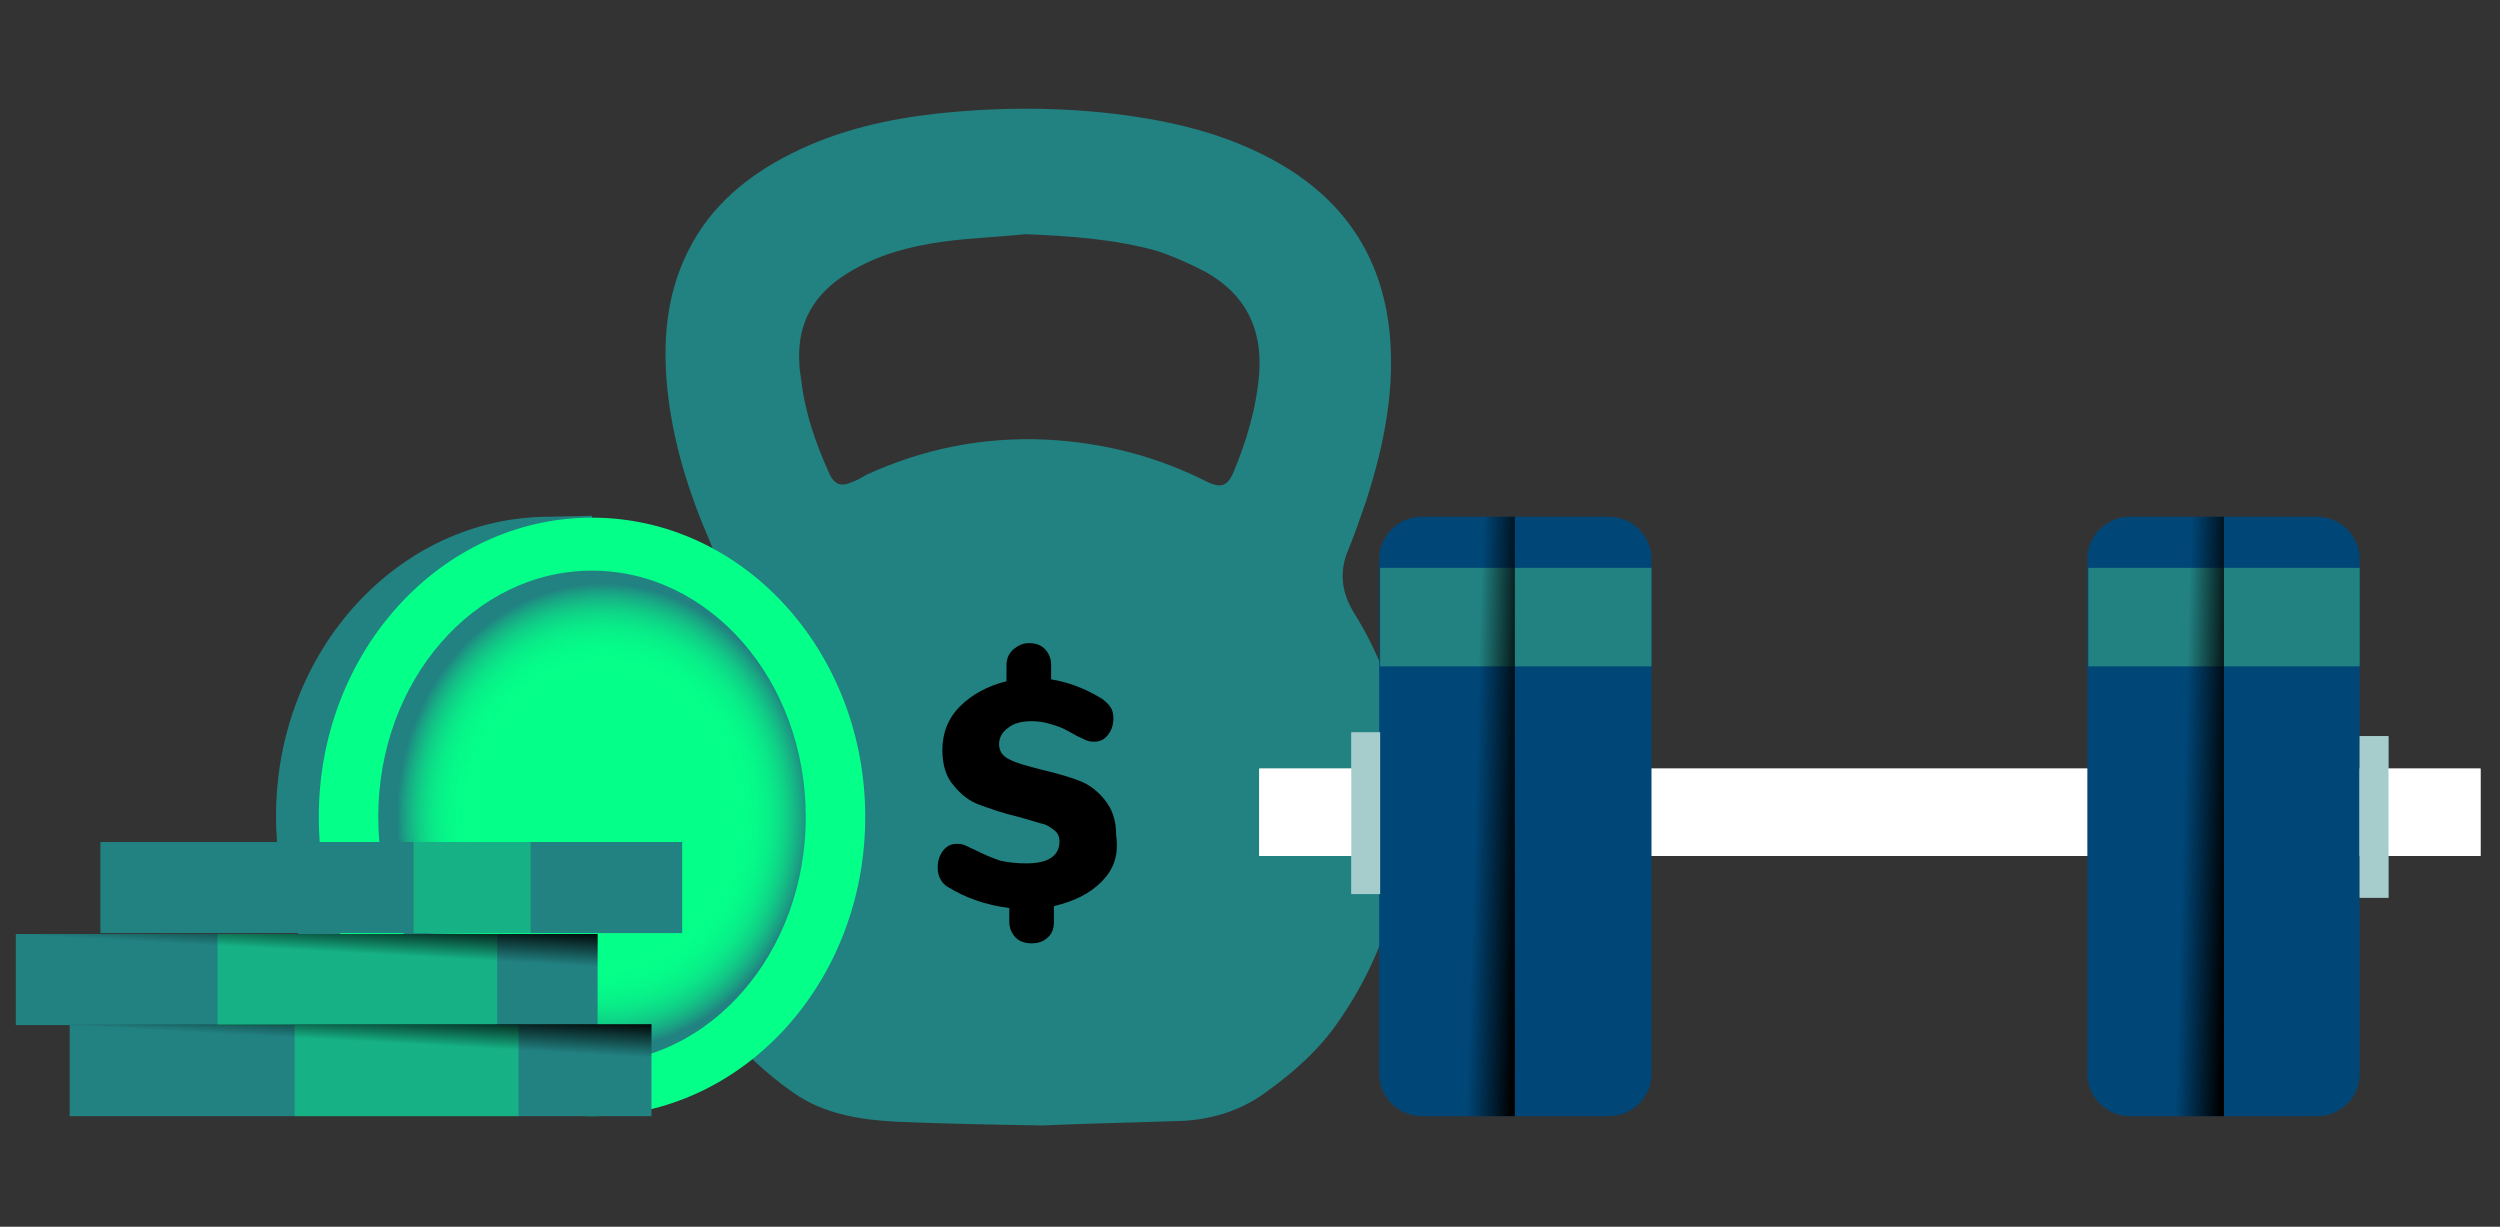 <?xml version="1.0" encoding="utf-8"?>
<!-- Generator: Adobe Illustrator 28.0.0, SVG Export Plug-In . SVG Version: 6.00 Build 0)  -->
<svg version="1.1" id="Capa_1" xmlns="http://www.w3.org/2000/svg" xmlns:xlink="http://www.w3.org/1999/xlink" x="0px" y="0px"
	 viewBox="0 0 269 132" style="enable-background:new 0 0 269 132;" xml:space="preserve">
<rect x="0" y="0" width="269" height="132" fill="#333333" stroke="none"/>
<style type="text/css">
	.st0{fill:#228181;}
	.st1{fill:#04FF89;}
	.st2{fill:url(#SVGID_1_);}
	.st3{opacity:0.38;fill:#04FF89;}
	.st4{fill:url(#SVGID_00000085225828249320610390000008887035683251797939_);}
	.st5{fill:url(#SVGID_00000054240375600127242620000001463267091553539723_);}
	.st6{fill:#FFFFFF;}
	.st7{fill:#004778;}
	.st8{fill:url(#SVGID_00000029046158566512279720000001398058922960489662_);}
	.st9{fill:url(#SVGID_00000099643075024334283450000010674977343881276565_);}
	.st10{opacity:0.4;fill:#228181;}
</style>
<path class="st0" d="M112.2,121.1c-6.2-0.1-10.9-0.2-15.7-0.4c-3.9-0.2-7.8-0.8-11.1-3.1c-3-2.1-5.7-4.6-7.9-7.5
	c-4.1-5.5-6.2-11.7-7.1-18.4c-0.8-6-0.4-11.9,1.5-17.6c1-3,2.3-5.9,4-8.6c1.5-2.3,1.6-4.6,0.5-7.2c-2.3-5.3-4-10.7-4.6-16.5
	c-0.5-5.1-0.1-10.1,2.2-14.7c2.4-4.9,6.4-8.2,11.2-10.6c5-2.5,10.3-3.7,15.8-4.3c6.7-0.7,13.4-0.7,20.1,0.2
	c5.8,0.8,11.3,2.2,16.4,5.1c7.4,4.2,11.5,10.6,12.1,19.2c0.4,5.9-0.8,11.6-2.6,17.2c-0.6,1.7-1.2,3.5-1.9,5.2
	c-1,2.3-0.8,4.5,0.5,6.7c2.5,4,4.3,8.3,5,13c1.8,11.1,0,21.6-6.5,31c-2.1,3.1-4.9,5.6-8,7.8c-2.6,1.9-5.6,2.8-8.7,3
	C121.9,120.8,116.3,120.9,112.2,121.1z M110.4,25.2c-3,0.3-5.9,0.4-8.9,0.8c-3.6,0.5-7.1,1.4-10.3,3.4c-3.6,2.2-5.4,5.3-5.2,9.5
	c0,0.6,0.1,1.3,0.2,1.9c0.4,3.6,1.6,7,3.1,10.3c0.5,1,1.2,1.3,2.3,0.8c0.6-0.2,1.1-0.5,1.6-0.8c6.1-2.8,12.5-4.1,19.3-3.8
	c6.2,0.3,12,1.8,17.5,4.6c1.3,0.6,2,0.4,2.6-0.8c1.5-3.5,2.6-7.2,2.9-11c0.3-4.8-1.5-8.4-5.7-10.8c-1.7-0.9-3.5-1.7-5.3-2.3
	C119.8,25.7,115.1,25.4,110.4,25.2z"/>
<g>
	<path class="st0" d="M59.1,55.6c-16.2,0-29.4,14.4-29.4,32.2s13.2,32.2,29.4,32.2l4.6,0l0-64.5L59.1,55.6z"/>
	<ellipse class="st1" cx="63.7" cy="87.9" rx="29.4" ry="32.2"/>
	
		<radialGradient id="SVGID_1_" cx="2571.809" cy="111.674" r="13.769" gradientTransform="matrix(1.615 0 0 1.821 -4088.585 -115.541)" gradientUnits="userSpaceOnUse">
		<stop  offset="0.605" style="stop-color:#04FF89;stop-opacity:0"/>
		<stop  offset="0.674" style="stop-color:#05FB89;stop-opacity:0.175"/>
		<stop  offset="0.744" style="stop-color:#08EF88;stop-opacity:0.354"/>
		<stop  offset="0.816" style="stop-color:#0DDA87;stop-opacity:0.535"/>
		<stop  offset="0.888" style="stop-color:#14BD85;stop-opacity:0.717"/>
		<stop  offset="0.959" style="stop-color:#1C9983;stop-opacity:0.899"/>
		<stop  offset="0.999" style="stop-color:#228181"/>
	</radialGradient>
	<ellipse class="st2" cx="63.7" cy="87.9" rx="23" ry="26.5"/>
</g>
<rect x="7.5" y="110.3" class="st0" width="62.6" height="9.8"/>
<rect x="1.7" y="100.5" class="st0" width="62.6" height="9.8"/>
<rect x="10.8" y="90.6" class="st0" width="62.6" height="9.8"/>
<rect x="31.7" y="110.3" class="st3" width="24.1" height="9.8"/>
<rect x="23.4" y="100.5" class="st3" width="30.1" height="9.8"/>
<rect x="44.5" y="90.6" class="st3" width="12.6" height="9.8"/>
<linearGradient id="SVGID_00000175295624404306680650000002574537120345924537_" gradientUnits="userSpaceOnUse" x1="33.343" y1="98.505" x2="32.893" y2="106.623">
	<stop  offset="0" style="stop-color:#000000"/>
	<stop  offset="0.464" style="stop-color:#000000;stop-opacity:0"/>
</linearGradient>
<rect x="1.7" y="100.5" style="fill:url(#SVGID_00000175295624404306680650000002574537120345924537_);" width="62.6" height="8.2"/>
<linearGradient id="SVGID_00000097487494942906352870000005106349185006024590_" gradientUnits="userSpaceOnUse" x1="39.176" y1="108.289" x2="38.725" y2="116.406">
	<stop  offset="0" style="stop-color:#000000"/>
	<stop  offset="0.464" style="stop-color:#000000;stop-opacity:0"/>
</linearGradient>
<rect x="7.5" y="110.2" style="fill:url(#SVGID_00000097487494942906352870000005106349185006024590_);" width="62.6" height="8.2"/>
<g>
	<rect x="135.5" y="82.7" class="st6" width="131.4" height="9.4"/>
	<rect x="135.5" y="82.7" class="st6" width="131.4" height="9.4"/>
	<path class="st7" d="M173.1,120.1H153c-2.5,0-4.6-2-4.6-4.6V60.2c0-2.5,2-4.6,4.6-4.6h20.1c2.5,0,4.6,2,4.6,4.6v55.4
		C177.7,118.1,175.6,120.1,173.1,120.1z"/>
	<rect x="148.5" y="61.1" class="st0" width="29.2" height="10.6"/>
	
		<linearGradient id="SVGID_00000026870855314972212270000004823595919438203022_" gradientUnits="userSpaceOnUse" x1="163.543" y1="88.024" x2="153.024" y2="87.728">
		<stop  offset="0" style="stop-color:#000000"/>
		<stop  offset="0.464" style="stop-color:#000000;stop-opacity:0"/>
	</linearGradient>
	<path style="fill:url(#SVGID_00000026870855314972212270000004823595919438203022_);" d="M153,55.6h10v64.5h-10
		c-2.5,0-4.6-2-4.6-4.6V60.2C148.5,57.7,150.5,55.6,153,55.6z"/>
	<path class="st7" d="M249.3,120.1h-20.1c-2.5,0-4.6-2-4.6-4.6V60.2c0-2.5,2-4.6,4.6-4.6h20.1c2.5,0,4.6,2,4.6,4.6v55.4
		C253.9,118.1,251.8,120.1,249.3,120.1z"/>
	<rect x="224.7" y="61.1" class="st0" width="29.2" height="10.6"/>
	
		<linearGradient id="SVGID_00000107555511332832830580000011265144374179902376_" gradientUnits="userSpaceOnUse" x1="239.758" y1="88.024" x2="229.239" y2="87.728">
		<stop  offset="0" style="stop-color:#000000"/>
		<stop  offset="0.464" style="stop-color:#000000;stop-opacity:0"/>
	</linearGradient>
	<path style="fill:url(#SVGID_00000107555511332832830580000011265144374179902376_);" d="M229.3,55.6h10v64.5h-10
		c-2.5,0-4.6-2-4.6-4.6V60.2C224.7,57.7,226.7,55.6,229.3,55.6z"/>
	<rect x="145.4" y="78.8" class="st6" width="3.1" height="17.4"/>
	<rect x="145.4" y="78.8" class="st10" width="3.1" height="17.4"/>
	<rect x="253.9" y="79.2" class="st6" width="3.1" height="17.4"/>
	<rect x="253.9" y="79.2" class="st10" width="3.1" height="17.4"/>
</g>
<g>
	<path d="M118.5,94.9c-1.3,1.3-3,2.1-5.1,2.6v1.7c0,0.7-0.2,1.3-0.7,1.7c-0.4,0.4-1,0.6-1.7,0.6s-1.3-0.2-1.7-0.6
		c-0.4-0.4-0.7-1-0.7-1.7v-1.5c-2.5-0.3-4.7-1.1-6.5-2.2c-0.4-0.2-0.7-0.5-0.9-0.9c-0.2-0.3-0.3-0.7-0.3-1.3c0-0.7,0.2-1.3,0.6-1.8
		c0.4-0.5,0.9-0.7,1.4-0.7c0.3,0,0.5,0,0.8,0.1c0.3,0.1,0.6,0.3,1.1,0.5c1,0.5,1.9,0.9,2.8,1.2c0.9,0.2,1.8,0.3,2.8,0.3
		c1.2,0,2.1-0.2,2.7-0.6c0.6-0.4,0.9-1,0.9-1.8c0-0.5-0.2-0.9-0.6-1.2c-0.4-0.3-0.8-0.6-1.4-0.7c-0.6-0.2-1.4-0.4-2.4-0.7
		c-1.7-0.4-3.1-0.9-4.2-1.3c-1.1-0.4-2-1.1-2.8-2.1c-0.8-0.9-1.2-2.2-1.2-3.8c0-1.8,0.6-3.4,1.9-4.7c1.3-1.3,3-2.2,5-2.7v-1.7
		c0-0.7,0.2-1.2,0.7-1.7c0.5-0.4,1-0.7,1.7-0.7c0.7,0,1.3,0.2,1.7,0.6c0.4,0.4,0.7,1,0.7,1.7v1.6c1.9,0.3,3.7,1,5.5,2.1
		c0.4,0.3,0.7,0.6,0.9,0.9c0.2,0.3,0.3,0.7,0.3,1.2c0,0.7-0.2,1.3-0.6,1.8c-0.4,0.5-0.9,0.7-1.4,0.7c-0.3,0-0.5,0-0.8-0.1
		c-0.3-0.1-0.6-0.3-1.1-0.5c-0.2-0.1-0.5-0.3-1.1-0.6c-0.5-0.3-1.1-0.5-1.8-0.7c-0.6-0.2-1.3-0.3-2-0.3c-1,0-1.9,0.2-2.5,0.7
		c-0.6,0.4-1,1-1,1.8c0,0.7,0.4,1.3,1.1,1.6c0.7,0.4,1.9,0.7,3.4,1.1c1.7,0.4,3.1,0.8,4.1,1.2c1.1,0.4,2,1.1,2.8,2.1
		c0.8,1,1.2,2.2,1.2,3.8C120.4,92.1,119.8,93.6,118.5,94.9z"/>
</g>
</svg>

